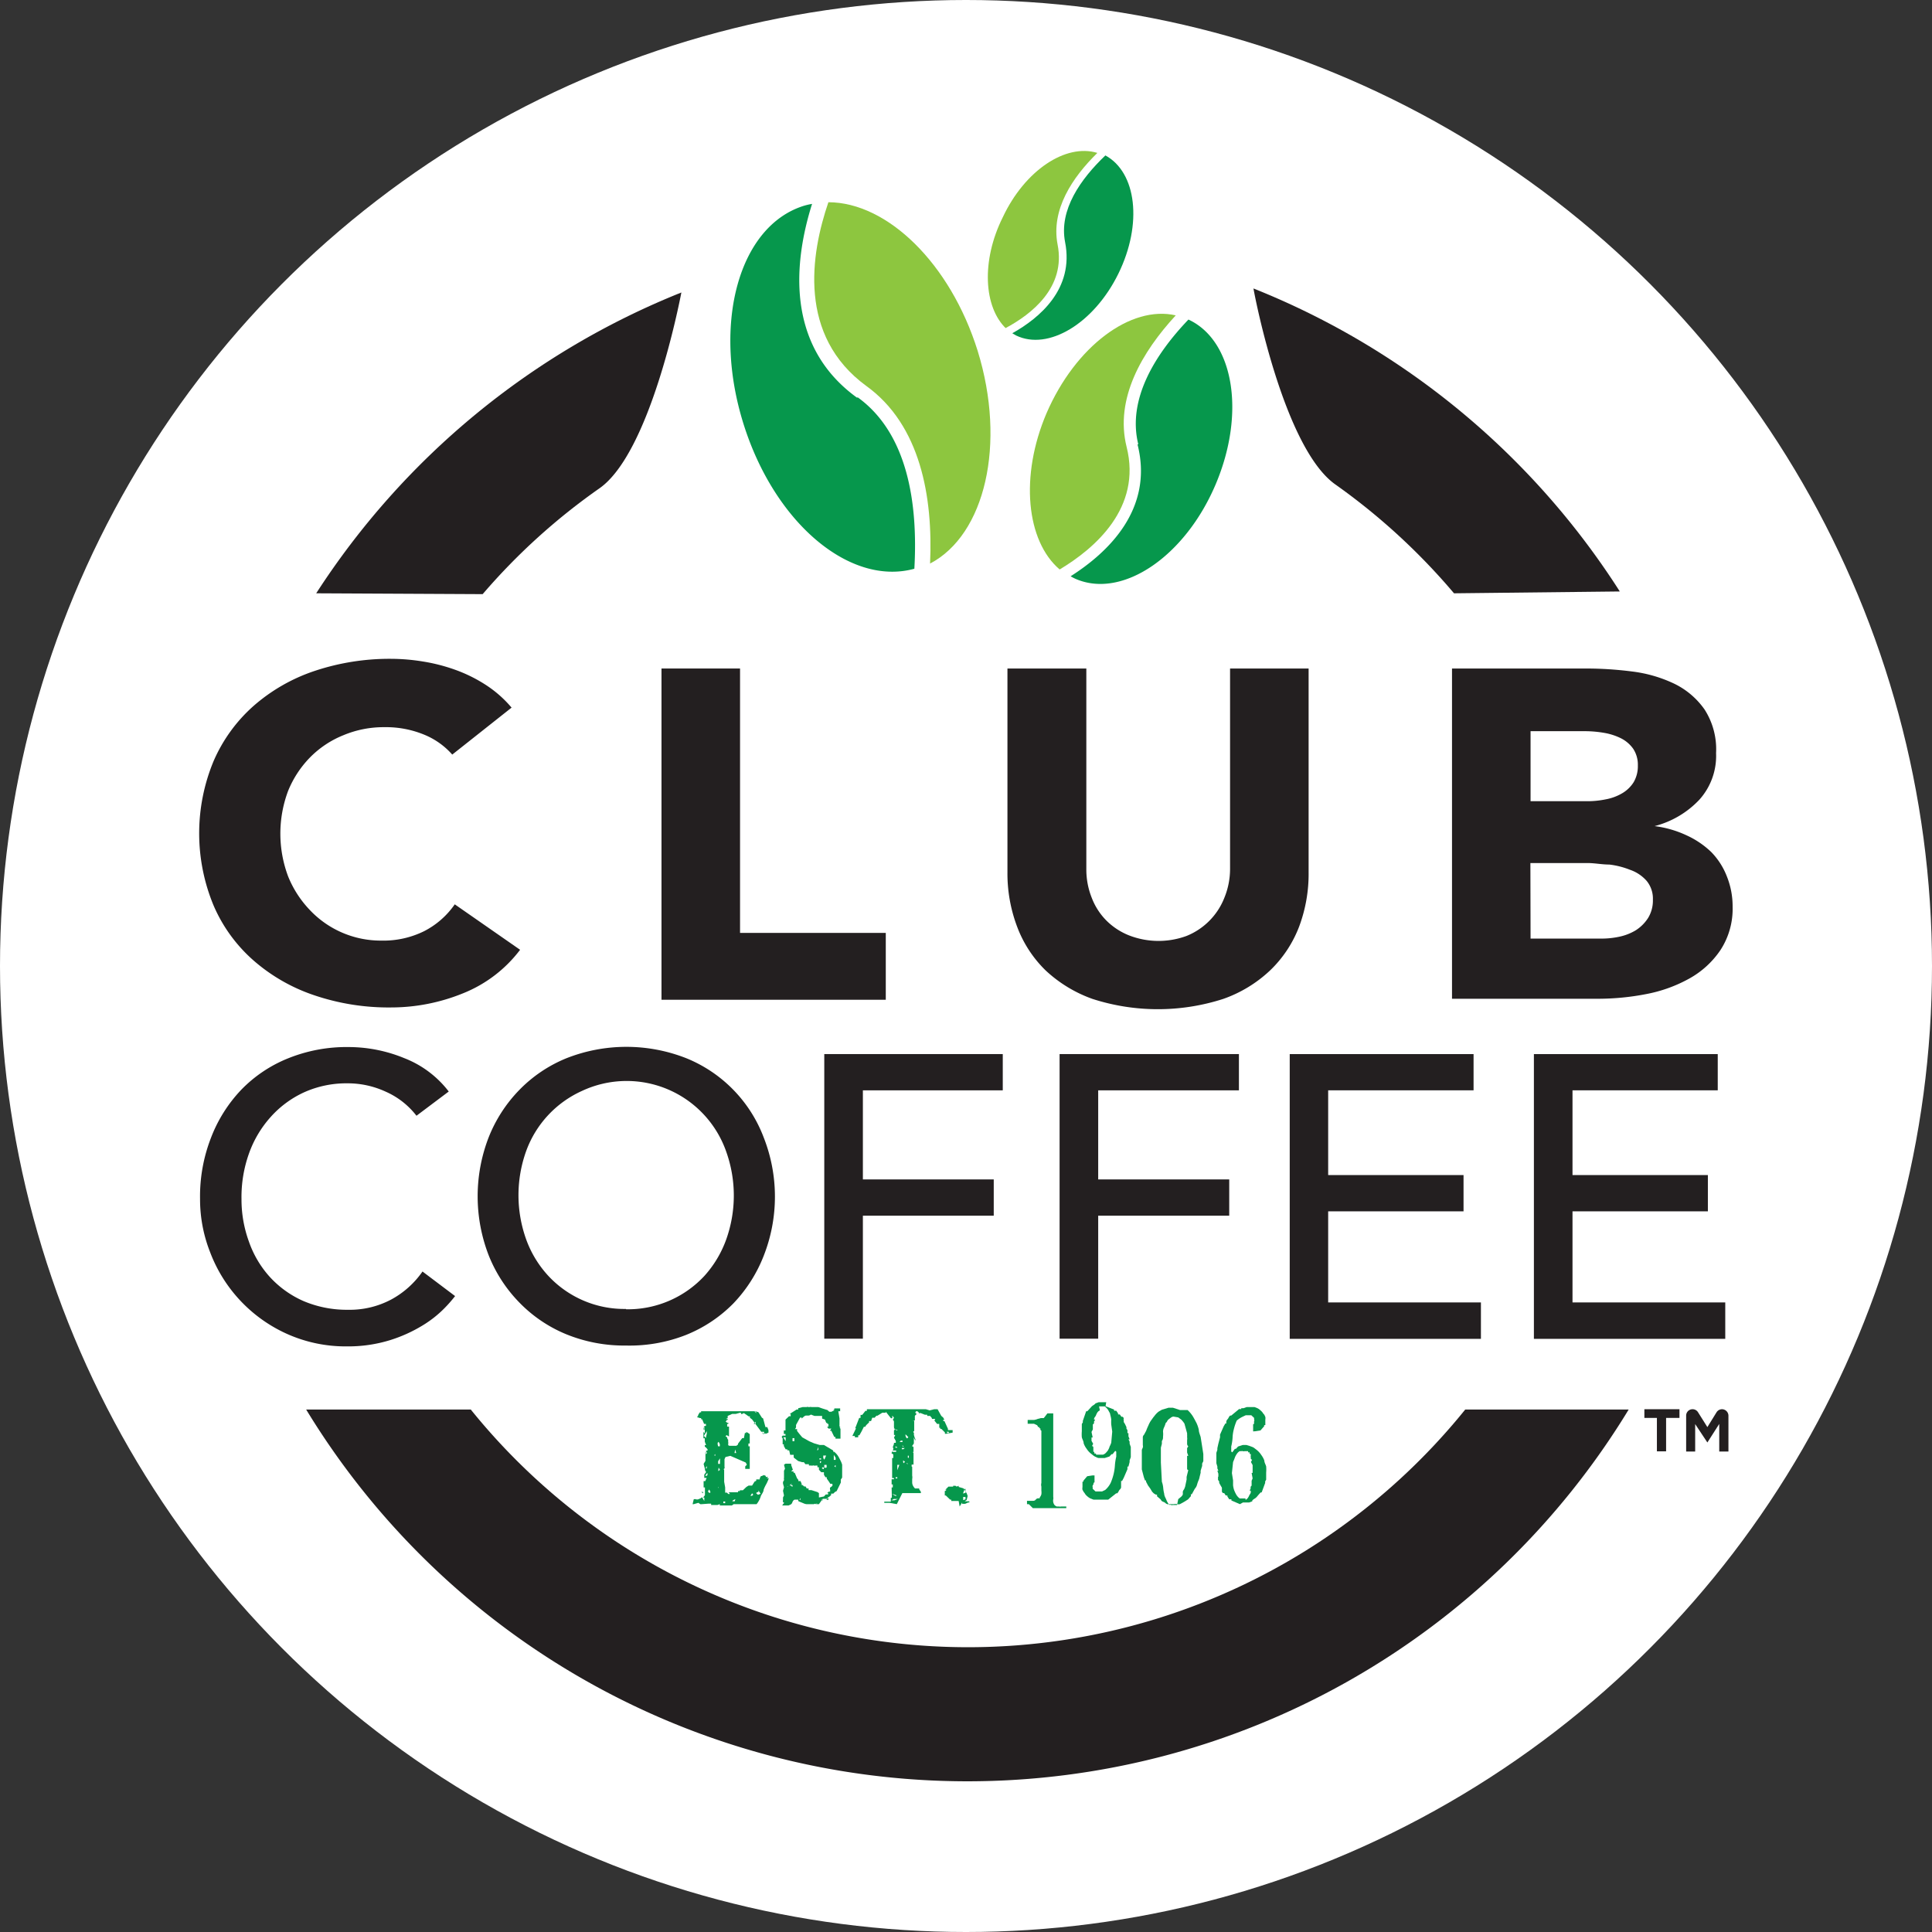 <?xml version="1.0" encoding="UTF-8"?> <svg xmlns="http://www.w3.org/2000/svg" viewBox="0 0 115.6 115.6"><rect x="0" y="0" width="115.6" height="115.6" fill="#333333" stroke="none"/><defs><style>.cls-1{fill:#fff;}.cls-2{fill:#06974c;}.cls-3{fill:#231f20;}.cls-4{fill:#8dc63f;}</style></defs><title>favicon</title><g id="Layer_2" data-name="Layer 2"><g id="Layer_1-2" data-name="Layer 1"><circle class="cls-1" cx="57.8" cy="57.8" r="57.8"></circle><g id="Layer_1-2-2" data-name="Layer 1-2"><path class="cls-2" d="M45.27,90l-.24,0,0,0,0,0,0,0,0,0-.17,0,0,0-.11,0-.25,0-.1,0-.29,0,0,0h-.07l0,0,0,0v0l-.14,0-.11.08-.28,0-.07,0-.06,0,0,0-.31,0,0-.08-.14.05v0l-.17,0-.07,0h-.14v0l0-.08-.15,0h0l0,0,0,0L42,90l-.1,0,0,0-.11-.08-.28.08-.07,0,.07-.29a.19.19,0,0,1,.13,0,.24.24,0,0,0,.14,0l.12-.05a.25.25,0,0,0,.1-.08l.14.23,0,0v-.14a.06.06,0,0,0,0-.06l-.07,0,0,0,0,0,.11-.15,0-.06,0,0V89h-.08l0-.38.1,0,.08-.19h-.14v.12l0,0,0,0,0,0h0l.08,0-.08,0,0-.16,0-.16.11-.15-.07-.12,0-.06-.08-.31.11-.18,0-.1,0,.06,0-.06V87a.18.18,0,0,1,0-.1l.07-.06-.07,0v0l.15-.08-.08-.11-.11-.1,0,0,0-.08,0,0h0v0h.08l-.08-.21v0l0,0,0,0v-.2h-.08v-.38l.08.08,0,0,0-.23h-.08l0-.06h0l.08,0,0,0,0,0v-.05h-.08l.08,0h-.08l.08-.1,0,0h.07v-.12h-.11l-.12-.28h-.06l0-.07-.07,0h0l0,0,0,0-.18-.06.07-.07,0-.05,0,0h0l.1-.16,0,0,0,0,0,0,0,0,0,0h.08v-.07l.17,0,.24,0,.29,0,.14,0,.24,0,0,0,1,0,0,0h.73l0,0,0,0,.3,0,.14,0,0,0,0,0v0l.18.06.21.33-.1-.06,0,0,.17.1.14.52.11,0,.07.18v.15l-.18.08h0l0-.05-.08.05h-.06l-.07-.1v0l.13.1,0,0v-.13s0,0,0,0l-.06,0-.11,0v0L45,84.93l-.13-.1,0,0,0-.08,0,0,0,0-.07,0-.29-.2,0,0,0,0v0l-.14.07-.06-.1-.28.08h-.22l-.27.12,0,.13,0,0-.11.05,0,0,0,0,.11,0v.06h-.07v.07l-.07,0,.11.1,0,0,.07,0v.07h-.07l0,.1v.06h.11l0,.18h0l0,0,0,.1v.31l-.14-.08-.07.06.1.08s0,.09.06.13l0,.13a.33.33,0,0,1,0,.14c0,.06,0,.09.11.1l.27,0,.11,0,.1-.08,0-.05.25-.33h.1l0,0,.06-.31h.08v-.06l.1.05.11.08,0,0,0,.08,0,.43,0,.05h-.08l0,.11,0,0v.06h.08l0,.63,0,.06,0,.66-.14,0-.13,0,0-.07v-.18l0,.1.1-.1-.07-.13L44,87.24l-.3-.13-.29.07-.06.13,0,0,0,.28h0v.18a.13.13,0,0,1,0,.09l-.07.06,0,0v0l-.06,0,.11,0,0,.08,0,.66,0,0,0,0,.06.34,0,.15,0,.16.11,0,0,0h0l0,0,.07.08h.11l-.08-.1.18,0,.08,0,.17,0h.13v-.07l.11,0,0-.05.18,0,.21-.2h0l.13-.08-.06,0H45l.15-.24.1-.05v-.08l0,0h.06v0l.15,0,0-.07.07-.13h.11v0h-.07l0,0,.14-.06,0,0,.11.05,0,0,0,.06h0l.06,0,0,0,.09,0-.09.08v0H46a2.17,2.17,0,0,1-.15.35,2.11,2.11,0,0,0-.16.34c0,.12-.1.24-.16.36A1.42,1.42,0,0,1,45.27,90ZM42,84.7l0,0,0,0,0,0Zm.07,4.65,0,0,0,0v-.08l-.11,0,0,0Zm.15-3.26,0,0,.07-.3,0-.16-.17.28.11.13Zm0,.92,0,0,.07-.05,0-.07-.06,0Zm0,1.26,0,.06h0l.11-.06,0-.14-.07.07Zm0-1.41,0,0,0,0,0,0,0,0Zm0,1h.07l0-.15,0,0Zm.21,1.46,0,0h.07l0-.08-.07-.12-.07.12,0,0ZM42.62,87l.07,0,0,0-.07,0Zm.1,0,0,0,0,0,0,0Zm.07.12,0,0,0,0L42.8,87l-.06.07Zm.18-.58h.1v-.13a0,0,0,0,0,0,0L43,86.27l-.06.06,0,.1Zm0,2.48H43l0-.06,0,0Zm0-1,0,0,.11-.07L43,87.81H43Zm0-.43h.11l0-.08,0-.25-.11.17Zm.31,2.35h.11v-.1h-.11Zm0-4.27,0,0,0,0,0,0Zm.18,4.29h0Zm0,0h.08l0,0Zm.28-5.74,0,0,0,0,0,0Zm.07,5.61,0,0h.15L44,89.7l-.13.06Zm.14-2.89h.1l-.06-.21,0,0Zm.63,2.46,0,0,0,0,0,0Zm.32.1.1,0,.07-.07-.07-.08Zm.2-4.3v0h.11l0-.13-.07.06Zm.11,3.55h0v0l.08,0Zm.07-4.19,0,0,0,0-.07-.1-.07,0Zm.07,4.88,0,0,.16-.06-.13-.2,0,0,0,.1v0l-.07,0-.07.06Zm0-4.82,0,0,0,0,0,0,0,0Zm.14,4.51h.07l0,0Z"></path><path class="cls-2" d="M48.51,90l-.07,0,0,0v0h-.19a.55.55,0,0,1-.17-.05l-.17-.07a.69.69,0,0,1-.15-.07l0-.08-.21,0a.19.19,0,0,0-.1.08.37.37,0,0,0-.05.11.22.22,0,0,1-.09.1l-.13.06H47l0,0-.2,0h0l.07-.1h0l.06-.06a.09.09,0,0,1-.08-.06.14.14,0,0,1,0-.09v-.17l.06-.12-.06-.28.06-.21-.06-.22h0l0-.1.06-.1s0,0,0-.06a.11.11,0,0,1,0-.08V88l.06-.12-.06-.24.09-.06h0l.07,0,.1,0v0h.07l.1,0,0,.08,0,0,.1.28-.1.1.14,0,0,.08h.07l.14.33,0,0,.08.1,0,0,0,0,0,.07.13,0,.08.2-.08,0,.14.05,0,0,.07.07,0,0,.09,0,.07.12.11,0-.08,0,.08,0v.1h.06l.11,0,.37.12,0,0,.06.05H49V89.6l.3-.06.11-.12,0,0,.14,0,0-.08h0l0,0-.06,0,.1-.09,0,0,.14,0-.06,0,0-.12a.17.17,0,0,1,0-.12l.12-.09a.12.12,0,0,0,0-.14h-.11l0,0-.07-.11,0,0-.14-.2,0-.08h-.08l-.09-.15,0-.15h-.16l0,0-.14-.15,0,0,0-.15-.09,0,0-.08,0,.08v-.1h-.11a.12.12,0,0,1-.09,0,.14.14,0,0,0-.08,0,.18.18,0,0,1-.09,0v0l-.14,0v-.08l-.21,0-.09-.12H48l-.24-.07-.27-.21v-.16l-.21,0-.06-.27h-.11v-.06l-.1,0-.11-.2,0-.1h-.07v-.25l0-.1-.06-.1h.06l-.06,0v0l.06-.07,0,0H47v-.1h-.1v-.1l0-.11H47v-.07l0,0L47,85l0-.06.21-.2.1,0v-.14h-.07l.14-.08,0,0,.28-.18.1,0v-.08l.27-.07.24,0a.09.09,0,0,1,.09,0h.09a.17.17,0,0,1,.1,0h.1l.17,0,.14,0,.23.08v0l.32.1,0,0,.11.1,0,0,.13,0,0,0,0,0,.11-.06-.08,0,.14,0-.06-.06.06,0,0-.08,0,0,.11,0,.07,0h.17l0,.17,0,0,0,0-.11,0v0l0,0,0,0,.07.43,0,0,0,.23,0,.09,0,0,0,.16.06.06h-.06l.06.08,0,0,0,.31,0,0,0,.28h-.09v0h-.13l0,0-.14,0,0,0h.06l0,0,0,0,0-.1h-.07v0l0,0-.18-.37,0,0h0l0,0-.08,0,0-.07h0l0,.07.08-.13h-.17l-.08-.12h.08v-.16H49.5l0,0v-.06h-.06l-.08-.2-.17-.06,0-.16H49s0,0,0,0,0,0,0,0l0,0-.14,0-.13,0-.21-.08,0,0,0,0a.28.28,0,0,1-.15.06l-.16,0a.35.35,0,0,0-.12.07l-.12.11v-.06H47.8l0,0h0l0,0,.07,0-.24.44,0,.15-.06.1.13,0a.19.19,0,0,0,0,.12l.07.09.08.1L48,86l.43.24,0,0,.28.12v0l.34.1v0l.14,0,0,0h.11l.54.32.05.13,0-.06a1.07,1.07,0,0,1,.19.18,1.37,1.37,0,0,1,.13.2l.1.2a1.31,1.31,0,0,1,.08.21l0,.07,0,0,0,0,0,.7-.08.12,0,.18-.25.51-.1.05,0,0,0,0,0,0-.1.1h-.13v.09l0,0-.14.12h-.05l0,.1-.14,0,0,0-.17,0h0l0,0L49,90,48.88,90l0,0,0,0h0l0-.07-.06.12h0v-.07h-.1V90Zm-1.57-4h-.07l0,0Zm.07.23V86L46.94,86l-.07,0,.1.17Zm0-1.08v0l0,0,0,.08,0,0Zm0,.77H47l0,0Zm.1.68v0h0Zm0,2.33v-.15l0,0,0,.17h.06Zm.31,0,0-.07h-.1v0l.06-.1,0,0,0,0-.14.12h.06l.11.08Zm0-.32,0,0,0,0,0,0Zm.11-2.38,0-.18h-.11v.18l0,0Zm.06.6-.06,0,0,0h.1Zm0,2.13,0,0,0,0h.07Zm.31.77v-.1h0l-.07.12Zm.37-2.4,0,0,0,0,0,0Zm.24-2.85-.1,0,0,0,.11,0Zm.24,1.92,0,0,0,0,0,0Zm.21.35v-.17l0,0-.07.2Zm.17.75v-.07l-.07,0,0,.12Zm0-.17v-.07h-.1v.07Zm.09,2.46v-.06h-.09Zm0-1.88,0,0,0,0,0,0Zm.07,0V87.8h-.1v.07Zm.07-.65.07-.17-.17,0v.15l.06.1Zm.1.55v-.16h-.14v.08l0,.1Zm-.1,1.93,0,0,0,0,0,0Zm0,0,0,0,0,0Zm.21,0v-.09h-.11v.09Zm0-4.08,0,0,0,0,0,0ZM50,87.35v-.13l-.11-.17,0,.22,0,.08Zm0,.43v-.12H50l-.08.07.11.08Zm0,1v0h0l0,0,0,0Zm.06-4.66h-.08l0,0Zm.23,4.68,0,0,0,0,0,0Z"></path><path class="cls-2" d="M53.66,90l-.44-.08-.17,0,0,0,0,0h-.14l0,0,0,0,0,0,0,0,0-.07h-.09v0l.07,0,.11,0v0h.1v0h.07l0,0,0,0,.13,0v-.15l0-.08.06,0,0,0,0-.07h0l0-.1L53.35,89h.07v-.18h-.07v-.31h.14v-.07l.07,0-.18,0v0l0,0h0l0,0,0,0,0-.2,0-.08,0-.28,0-.08,0-.25,0-.06,0,0,0,0,0-.25h.07l0-.21-.11-.08.11-.23,0-.1h.1v0l-.14,0v0l.08-.23,0,0,0,0,0-.06.11,0,0-.11-.11-.2.08-.16,0,0,0,0-.08,0,0,0v-.27l.07-.07a.17.17,0,0,1-.07-.13v-.31a.14.14,0,0,0-.07-.12l.07-.13-.1-.13,0,.1,0,.06h-.08L53,84.47l0,.06-.21,0h0l-.29.18h-.06l-.11.12-.14,0-.07.2H52v.08l-.17.16,0,0-.06.1-.08,0-.14.28h0l-.13.23h-.07V86l-.11,0,0,0,0,0,0,0,0-.05,0,.05h-.16l0,0h.07l0,0,0-.08H51l.22-.46-.05,0,.24-.62h.08l0-.07,0-.11.1,0,.19-.24.09,0,0-.1h.44l.06,0,.39,0,.17,0,0,0,0,0,0,0,0,0,0,0,.17,0,.21,0,0,0,.14,0,.2,0v0H54l0,0,.15,0,.06,0,0,0,.07,0,0,0,0,0,.44,0,0,0,.43,0,.25,0,0,0,0,0,0,0,0,0,.22.07.28-.07.2,0,0,0,.21.38,0,0,.07.08-.07,0,.1,0,0,0,.1.17h-.07v0l0,.08h.07l.21.46,0,.08H57l0,.15-.39.07-.07,0v-.08h0l-.21-.21,0,0-.07,0v-.07h-.06l0-.16,0-.07h-.13s0,0,0,0,0,0,0,0l0,0L55.91,85l.05-.1h-.13l-.07,0,0-.05,0,0-.11-.13-.17,0v-.07h-.07l-.07,0-.28-.11-.06.05v-.05h0l-.11-.1,0,0h-.07l-.07.1h.07l0,.12a.09.09,0,0,0-.08.07s0,0,0,.07v.19h-.11V85h.07l0,.32,0,0,0,0,0,0,0,0,0,.12,0,.18,0,0,0,0h0l0,0,0,0h0l-.07.06a.1.1,0,0,1,.05.06.14.14,0,0,1,0,.09,1.12,1.12,0,0,0,.08.26c.05.15,0,.12-.08-.08l0,0,0,.36,0,0,0,0-.11.16a.15.15,0,0,1,.09.06v.29l-.08,0,0,0,0,0a.08.08,0,0,1,.08.07v.24l0,.16,0,.28h-.11v.08h.06l-.09,0,.06.06,0,0,0,.36,0,0,0,.16,0,0a.54.54,0,0,1,0,.21v.21a.45.45,0,0,0,.05.19.61.61,0,0,0,.12.16l.18,0,0,0,.07,0,0,.05.1.15,0,0,0,.08-1.11,0,0,0Zm0-.52-.29-.1,0,0,.21.13Zm.06.21-.24,0-.14.08.17,0Zm0-4.11-.27-.11,0,0,.21.12Zm-.24,1.86,0,0,0,0,0,0Zm.14-.57,0-.08h-.21v.08h.17Zm.07-.27-.11-.06,0,.08h.11Zm0,1.86v-.07h-.1v.07Zm0,1.51h-.1l.06,0Zm0-2,.12-.32h-.12l0,.29Zm.14-1.85,0,0,0,0,0,.07Zm0,2.22v-.16l0,0v.16Zm0-.18v0l0,0,0,0Zm0-1.88H54v-.08H53.9Zm.18.43.06,0,.06-.07-.17,0v.08Zm0-.16h.07l0,0-.09-.07Zm.05,1,0,0,.09-.08-.11-.09,0,.1Zm0,2.27.08-.16,0,0-.09.18Zm0-2.18,0,0v0l0,0ZM54.21,86l.07.07.07-.08-.17-.17,0,.08Zm0,3.79,0,0h0l0,0Zm.06-2.2.07,0,0,0-.1-.06,0,0Zm.11-.36,0-.13h-.06v.12Zm0,.1v0h-.06v0Zm.13-3.15,0,0,0,0,0,0Zm2.17,1.56h.09l0-.07-.13,0Z"></path><path class="cls-2" d="M57.36,89.81l-.37,0,.08,0h-.15v-.08h-.07l-.26-.25,0,0-.06,0v0l0,0,0-.21,0-.06.11,0-.08,0,.08-.07-.08,0,0,0,0,0,.19-.19.28,0,0-.05h.14l.07.05.12-.05,0,.07,0,0h0l0,0,0,0v0l.3.09.18.29,0,0,.06.16-.06.24-.12.08,0,0H58v.07h-.07l-.18.08v0h-.18l0,0,0-.08,0,0,0,0-.15.24,0,0Zm.29-1.12v0h0l0,0h0Zm.12.64v-.24l-.05,0-.1.27Zm0,.38v-.14l0,0h-.14v.19Zm.07-.51,0,0,0,0,0,0Z"></path><path class="cls-2" d="M61.56,90l-.11,0v-.2h.38a.19.19,0,0,0,.15-.08.2.2,0,0,1,.16-.07v0l.07,0,0-.05a.5.5,0,0,0,.1-.19.85.85,0,0,0,0-.22v-.24a.41.41,0,0,1,0-.22l0-1.27,0,0v-1h0l0,0,0,0,0-.4,0,0v-.38l0-.07,0,0,0,0-.06-.06,0,0,0,0,0-.09h-.06l0-.07-.07,0-.06-.11,0,0-.19-.09-.19,0-.19,0v-.23h.22l.17,0a.83.83,0,0,0,.21-.06l.19-.05,0,0,.17,0,.06-.07h0l.16-.21.09,0,.26,0v5a.33.33,0,0,1,0,.14.49.49,0,0,0,0,.17.47.47,0,0,0,.06.15.33.33,0,0,0,.15.11l.12,0a.38.38,0,0,0,.15,0h.3v.1l0,0h0l0,0h-.06l-.23,0-.35,0-.31,0,0,0,0,0-.28,0h-.77Z"></path><path class="cls-2" d="M66.15,84.14l.51.2,0,.07.13,0,.11.16,0,.06H67l.1.14,0,0,.07,0,0,0a.18.18,0,0,1,.07.1.14.14,0,0,0,0,.11,1.17,1.17,0,0,0,0,.11l.07.11,0,0,.09.19,0,.09.06.09h0l0,.09,0,.09h.06l0,.07,0,.12.07.18-.07,0,.07.14,0,.12.07.2,0,0,0,.61-.07.19,0,0,0,.1h0l-.07.27-.06,0,0,.16-.22.51,0,0-.1.19h-.06V89a.24.24,0,0,1-.07.12.36.36,0,0,0-.08.12.44.44,0,0,1-.08.11l-.06,0h0l-.48.38-.13,0,0,0-.13,0-.16,0h-.33l-.13,0,0,0-.18-.07a.71.71,0,0,1-.18-.12.8.8,0,0,1-.13-.13.71.71,0,0,0-.1-.14l-.07-.13a.41.41,0,0,1,0-.16v-.33h.06l0-.06.22-.26.32-.05.06,0v0h.06s0,0,0,0v0l0,0,0,.12,0,0,0,.29,0,0,0,0a.09.09,0,0,0-.06.08.16.16,0,0,1-.05.11.15.15,0,0,0,0,.1v.1l.17.16h.39l0,0,.19-.09a1.37,1.37,0,0,0,.33-.43,3.39,3.39,0,0,0,.17-.51,3.08,3.08,0,0,0,.08-.53,3.12,3.12,0,0,1,.08-.52l0-.3,0,0-.06-.05-.16.2h-.06l-.13.14-.28.09,0,0-.19,0-.17,0a.44.44,0,0,1-.16-.06.51.51,0,0,1-.16-.09l-.14-.11a1.2,1.2,0,0,1-.26-.29,1.19,1.19,0,0,1-.18-.33c0-.12-.08-.24-.11-.36a2.2,2.2,0,0,1,0-.36l0-.07,0-.37.06-.09v-.09l.2-.58h.07v0l0,0,.11-.12.11-.12a.53.53,0,0,1,.14-.12.47.47,0,0,0,.13-.11l0,0,0,0,.19-.07,0,0,0,0h.45Zm-.34.25a.36.36,0,0,0-.14.11,1.09,1.09,0,0,0-.08.15.39.39,0,0,1-.08.14.25.25,0,0,0-.05.15h.07l-.07.12,0,.11-.07.06,0,0-.06,0,.06,0,0,0,0,.07h0l0,.07,0,0,0,.07,0,.09h0l-.08.15.07.33h-.07v.06l0,.14,0,0,.1.18-.07.13a.11.11,0,0,1,.08.07l0,.09v.19h.06l0,.1h.1l0,.07h.13l.09,0,.09,0h.11l.1-.05.07-.06.12-.14.08-.16a.47.47,0,0,1,.06-.15l.06-.15h0l.06-.67-.06-.43h0a2.93,2.93,0,0,1,0-.29,1.5,1.5,0,0,0-.06-.29c0-.09-.07-.17-.11-.26a.84.84,0,0,0-.22-.24l-.34,0Z"></path><path class="cls-2" d="M70.24,90H70v0a.38.38,0,0,1-.15,0,.24.24,0,0,1-.11-.06.41.41,0,0,0-.11-.07.33.33,0,0,1-.13-.07l-.06-.09-.21-.18v-.1h-.07l0,0,0,0,0,0-.12-.07h0l-.1-.1,0,0-.12-.2,0,0-.13-.18,0,0-.12-.23h0l0,0h0l0,0,0-.07h-.06l-.07-.2h0l-.12-.46,0-.27,0-.26,0-.21,0-.07,0-.13,0-.23.06-.14a.32.32,0,0,0,0-.14V86a.21.21,0,0,1,.07-.15h0l.13-.24,0,0,0,0h0a2.88,2.88,0,0,1,.13-.31,1.59,1.59,0,0,1,.15-.29c.07-.09.13-.19.21-.28a1.33,1.33,0,0,1,.26-.27l.19-.11.4-.12.07,0,0,0h.19l.43.14v0H71s0,0,0,0l.06,0a1.85,1.85,0,0,1,.31.37c.08.13.15.27.22.4a2,2,0,0,1,.14.41c0,.14.07.29.11.43l0,0L72,87l0,.07,0,.36-.07.14,0,.14-.09.29,0,.12-.06.24a.9.9,0,0,1-.08.25,2.25,2.25,0,0,0-.08.24.58.58,0,0,1-.13.23l0,0-.18.33h-.06a.18.18,0,0,1,0,.12l-.1.11a.32.32,0,0,1-.12.11l-.14.09-.14.08L70.6,90a.33.33,0,0,1-.17,0A.66.66,0,0,0,70.24,90Zm.26-.3.17-.14a.45.45,0,0,0,.1-.13.75.75,0,0,0,0-.16.35.35,0,0,1,.08-.16l0,0,0,0,0,0,.06-.15,0,0,.09-.43,0-.09,0-.07,0,0,.1-.41a.08.08,0,0,1-.07-.08v-.33l0-.11,0,0,0-.28,0-.05.07,0-.07-.2,0-.19,0-.07.07-.11a.2.2,0,0,1-.07-.16v-.21a.54.54,0,0,0,0-.18,1,1,0,0,0,0-.16l0-.07,0,0,0,0-.16-.58,0,0-.07-.1,0,0-.11-.13-.19-.14v0l-.29-.05a.33.33,0,0,0-.16.07l-.12.09a.31.31,0,0,0-.09.11.24.24,0,0,1-.09.11,1.69,1.69,0,0,1-.1.27.58.58,0,0,0-.06.26,1.27,1.27,0,0,1,0,.28c0,.09,0,.18-.07.27l0,0,0,.1,0,.07-.06.23,0,.7,0,.19.06,1.15,0,0a1.45,1.45,0,0,1,.08.36,2.25,2.25,0,0,0,.06.36c0,.11.07.23.12.34a1.09,1.09,0,0,0,.19.33.09.09,0,0,1,.1,0,.21.21,0,0,0,.11,0h.25Z"></path><path class="cls-2" d="M74.19,90l-.51-.22,0-.07-.13,0-.11-.17,0-.06h-.1l-.09-.14,0,0-.06,0,0,0a.15.15,0,0,1-.08-.11.38.38,0,0,0,0-.1.61.61,0,0,0,0-.12l-.06-.1,0,0-.1-.18,0-.09-.07-.09,0,0,0-.09,0-.1H72.9l0-.07,0-.11-.06-.18.06,0-.06-.14,0-.11-.06-.2,0,0,0-.62.06-.18h0l0-.1,0,0,.06-.27L73,86l0-.16.22-.5h0l.1-.17h.06a.28.28,0,0,1,0-.13.24.24,0,0,1,.06-.11.42.42,0,0,0,.08-.12.31.31,0,0,1,.09-.11l.06,0h0l.47-.39.13,0,0-.05.13,0,.2-.07h.34l.12,0h0l.18.07a.66.66,0,0,1,.17.12.8.8,0,0,1,.13.13.76.76,0,0,0,.11.14l.06.13a.42.42,0,0,1,0,.16v.33l-.07,0,0,.07-.22.25-.32.05-.06,0v0a.06.06,0,0,1-.06,0,0,0,0,0,1,0,0,0,0,0,0,0,0,0l0,0,0-.12,0,0,0-.3,0,0,0,0s.06,0,.06-.08a.18.18,0,0,1,0-.1.1.1,0,0,0,0-.1v-.1l-.17-.16-.16,0,0,0-.17,0,0,0,0,0-.19.09A1.52,1.52,0,0,0,74,85a3,3,0,0,0-.17.5,2.34,2.34,0,0,0-.08.53,3,3,0,0,1-.08.52l0,.3h0l.06.05.16-.21h.06l.13-.14.28-.09h.22l.17.05.16.06a.51.51,0,0,1,.16.09l.13.1a1.27,1.27,0,0,1,.27.3,1.32,1.32,0,0,1,.18.33c0,.12.08.24.11.35a2.33,2.33,0,0,1,0,.37l0,.07,0,.36-.06.1v.09l-.21.57h-.06v0l0,0-.11.12-.11.13a.53.53,0,0,1-.14.12.53.53,0,0,0-.14.11h0l0,.05-.19.07h0l0,0-.15,0,0,0-.22,0,0,0Zm.34-.26a.33.33,0,0,0,.14-.12.71.71,0,0,0,.08-.15l.08-.13a.27.27,0,0,0,0-.15h-.06l.06-.12,0-.11.06-.07,0,0,.06,0-.06,0,0,0,0-.07,0,0,0-.07,0,0,0-.06,0-.09,0,0,.06-.14-.06-.33h.06V87.8l0-.14,0,0-.1-.18.07-.14a.1.1,0,0,1-.08-.07l0-.09a.14.14,0,0,1,0-.09V87h-.07l0-.1-.09,0,0-.07h-.12l-.1,0a.14.14,0,0,1-.09,0,.17.17,0,0,0-.1,0l-.1,0-.08.06a.76.76,0,0,0-.11.14,1.09,1.09,0,0,0-.08.15l-.06.16-.06.14,0,0-.07.66.07.44,0,0c0,.09,0,.19,0,.29a1.4,1.4,0,0,0,.06.28,2.06,2.06,0,0,0,.12.26.75.75,0,0,0,.22.25l.34,0Z"></path><path class="cls-3" d="M27.06,45.15a4.51,4.51,0,0,0-1.7-1.2A6,6,0,0,0,23,43.51a6.22,6.22,0,0,0-2.45.48,5.87,5.87,0,0,0-2,1.33,6.2,6.2,0,0,0-1.31,2,7.28,7.28,0,0,0,0,5.12,6.33,6.33,0,0,0,1.29,2,5.83,5.83,0,0,0,4.28,1.84,5.5,5.5,0,0,0,2.56-.56,5,5,0,0,0,1.84-1.61l3.91,2.72a8,8,0,0,1-3.43,2.61,11.41,11.41,0,0,1-4.28.84,13.86,13.86,0,0,1-4.61-.73,10.67,10.67,0,0,1-3.64-2.09,9.2,9.2,0,0,1-2.38-3.28,11.25,11.25,0,0,1,0-8.64,9.39,9.39,0,0,1,2.39-3.3,10.67,10.67,0,0,1,3.64-2.09,14.16,14.16,0,0,1,4.61-.73,11.93,11.93,0,0,1,1.88.16,10.6,10.6,0,0,1,1.92.49,8.89,8.89,0,0,1,1.83.9,7,7,0,0,1,1.56,1.37Z"></path><path class="cls-3" d="M39.58,40h4.7V55.82H53v4H39.58Z"></path><path class="cls-3" d="M78.3,52.19a9,9,0,0,1-.57,3.26A7.18,7.18,0,0,1,76,58.06a7.87,7.87,0,0,1-2.81,1.71,12.74,12.74,0,0,1-7.82,0,8.05,8.05,0,0,1-2.81-1.71,7.15,7.15,0,0,1-1.7-2.61,9,9,0,0,1-.58-3.26V40H65V52a4.55,4.55,0,0,0,.32,1.71,3.91,3.91,0,0,0,.87,1.36,4,4,0,0,0,1.37.9A4.86,4.86,0,0,0,71,56a4.06,4.06,0,0,0,2.25-2.26A4.55,4.55,0,0,0,73.6,52V40h4.7Z"></path><path class="cls-3" d="M86.88,40h8a21.78,21.78,0,0,1,2.79.18,8.14,8.14,0,0,1,2.51.73,4.73,4.73,0,0,1,1.81,1.54,4.39,4.39,0,0,1,.69,2.61,3.92,3.92,0,0,1-1,2.79A5.6,5.6,0,0,1,99,49.43v0a6.35,6.35,0,0,1,1.91.55,5.28,5.28,0,0,1,1.48,1,4.3,4.3,0,0,1,.94,1.47,4.8,4.8,0,0,1,.34,1.8,4.52,4.52,0,0,1-.73,2.6,5.41,5.41,0,0,1-1.86,1.7,8.58,8.58,0,0,1-2.58.93,15.11,15.11,0,0,1-2.84.28H86.88Zm4.7,7.94H95a5.47,5.47,0,0,0,1.07-.11,3,3,0,0,0,1-.37,2,2,0,0,0,.68-.66,1.9,1.9,0,0,0,.25-1,1.73,1.73,0,0,0-.28-1,2,2,0,0,0-.74-.63,3.63,3.63,0,0,0-1-.32,6.84,6.84,0,0,0-1.11-.1H91.58Zm0,8.22h4.2a5.07,5.07,0,0,0,1.1-.11,3.17,3.17,0,0,0,1-.39,2.42,2.42,0,0,0,.73-.73,2,2,0,0,0,.29-1.1,1.67,1.67,0,0,0-.38-1.13,2.33,2.33,0,0,0-1-.66,4.83,4.83,0,0,0-1.23-.31c-.41,0-.82-.08-1.24-.09H91.57Z"></path><path class="cls-3" d="M24.92,66.76a4.74,4.74,0,0,0-1.84-1.44,5.41,5.41,0,0,0-2.28-.5,6.17,6.17,0,0,0-2.61.54,6.06,6.06,0,0,0-2,1.48,6.54,6.54,0,0,0-1.3,2.2,7.73,7.73,0,0,0-.44,2.7,7.34,7.34,0,0,0,.44,2.54,6.16,6.16,0,0,0,1.25,2.12,6,6,0,0,0,2,1.44,6.64,6.64,0,0,0,2.68.53,5.3,5.3,0,0,0,2.58-.61,5.41,5.41,0,0,0,1.88-1.68l1.95,1.47a8.09,8.09,0,0,1-.67.76,6.69,6.69,0,0,1-1.28,1,8.72,8.72,0,0,1-1.92.87,8.48,8.48,0,0,1-2.6.38,8.57,8.57,0,0,1-3.66-.78,8.75,8.75,0,0,1-4.53-4.86,8.63,8.63,0,0,1-.6-3.18,9.66,9.66,0,0,1,.65-3.65,8.63,8.63,0,0,1,1.82-2.89,8.12,8.12,0,0,1,2.81-1.88,9.34,9.34,0,0,1,3.62-.67,8.76,8.76,0,0,1,3.31.66,6.16,6.16,0,0,1,2.67,2Z"></path><path class="cls-3" d="M37.46,80.51a9.2,9.2,0,0,1-3.59-.68,8.31,8.31,0,0,1-2.79-1.89,8.54,8.54,0,0,1-1.84-2.83,9.77,9.77,0,0,1,0-7.06,8.58,8.58,0,0,1,1.84-2.84,8.29,8.29,0,0,1,2.81-1.89,9.78,9.78,0,0,1,7.18,0,8.28,8.28,0,0,1,4.63,4.75,9.67,9.67,0,0,1,0,7.06A8.67,8.67,0,0,1,43.87,78a8.33,8.33,0,0,1-2.81,1.87A9.22,9.22,0,0,1,37.46,80.51Zm0-2.17a6.25,6.25,0,0,0,4.69-2,6.57,6.57,0,0,0,1.3-2.17,7.82,7.82,0,0,0,0-5.27,6.31,6.31,0,0,0-8.64-3.62,6.31,6.31,0,0,0-3.33,3.6,7.82,7.82,0,0,0,0,5.27,6.43,6.43,0,0,0,1.31,2.17,6.21,6.21,0,0,0,4.67,2Z"></path><path class="cls-3" d="M49.32,63.07H60v2.17H51.63v5.33h7.83v2.17H51.63V80.1H49.32Z"></path><path class="cls-3" d="M63.4,63.07H74.13v2.17H65.71v5.33h7.84v2.17H65.71V80.1H63.4Z"></path><path class="cls-3" d="M77.17,63.07h11v2.17h-8.7v5.07h8.1v2.17h-8.1v5.45h9.14v2.18H77.17Z"></path><path class="cls-3" d="M91.78,63.07h11v2.17H94.09v5.07h8.1v2.17h-8.1v5.45h9.14v2.18H91.78Z"></path><path class="cls-2" d="M51.3,23.81c-4.38-3.15-3.77-8.25-2.71-11.61a4.15,4.15,0,0,0-.48.11c-3.88,1.2-5.5,7-3.64,13s6.4,9.78,10.24,8.72c.22-3.87-.38-8.1-3.41-10.27"></path><path class="cls-4" d="M49.57,12.09c-1.07,3.12-1.84,8,2.26,11,3.25,2.34,4,6.65,3.82,10.63C58.94,32,60.22,26.57,58.5,21c-1.64-5.25-5.41-8.89-8.93-8.9"></path><path class="cls-2" d="M63.73,14.49c.55,2.8-1.53,4.54-3.16,5.45l.22.13c1.93.94,4.67-.72,6.13-3.7S68,10.31,66.14,9.3c-1.48,1.41-2.79,3.26-2.41,5.19"></path><path class="cls-4" d="M60.17,19.63c1.54-.82,3.62-2.43,3.11-5-.4-2.08.87-4,2.38-5.48C63.77,8.57,61.32,10.19,60,13c-1.3,2.61-1.14,5.39.21,6.67"></path><path class="cls-2" d="M68.06,26.58c1,3.91-1.81,6.51-4,7.9a2.55,2.55,0,0,0,.33.17c2.78,1.18,6.51-1.35,8.34-5.65s1.08-8.63-1.62-9.88c-2,2.09-3.67,4.78-3,7.47"></path><path class="cls-4" d="M63.41,34.07c2.1-1.26,4.92-3.68,4-7.33-.72-2.89.93-5.69,2.94-7.87-2.69-.62-6,1.85-7.73,5.85-1.61,3.77-1.21,7.65.78,9.35"></path><path class="cls-3" d="M87.67,84.34a38.23,38.23,0,0,1-59.5,0H18.32a46.31,46.31,0,0,0,79.13,0Z"></path><path class="cls-3" d="M96.92,35.39A46.4,46.4,0,0,0,75,17.26c.12.71,1.87,9.57,4.89,11.72A38.24,38.24,0,0,1,87,35.5Z"></path><path class="cls-3" d="M18.92,35.5a46.63,46.63,0,0,1,21.85-18c-.14.72-1.88,9.58-4.89,11.71a37.66,37.66,0,0,0-7,6.34Z"></path><path class="cls-3" d="M99.14,84.84h-.75v-.52h2.1v.52h-.8v2h-.55Z"></path><path class="cls-3" d="M101.28,84.32h0a.38.38,0,0,1,.32.18l.56.89.55-.89a.39.39,0,0,1,.33-.18h0a.39.39,0,0,1,.38.39v2.14h-.55V85.2l-.71,1.11h0l-.73-1.1v1.64h-.54V84.71a.38.38,0,0,1,.38-.39Z"></path></g></g></g></svg> 